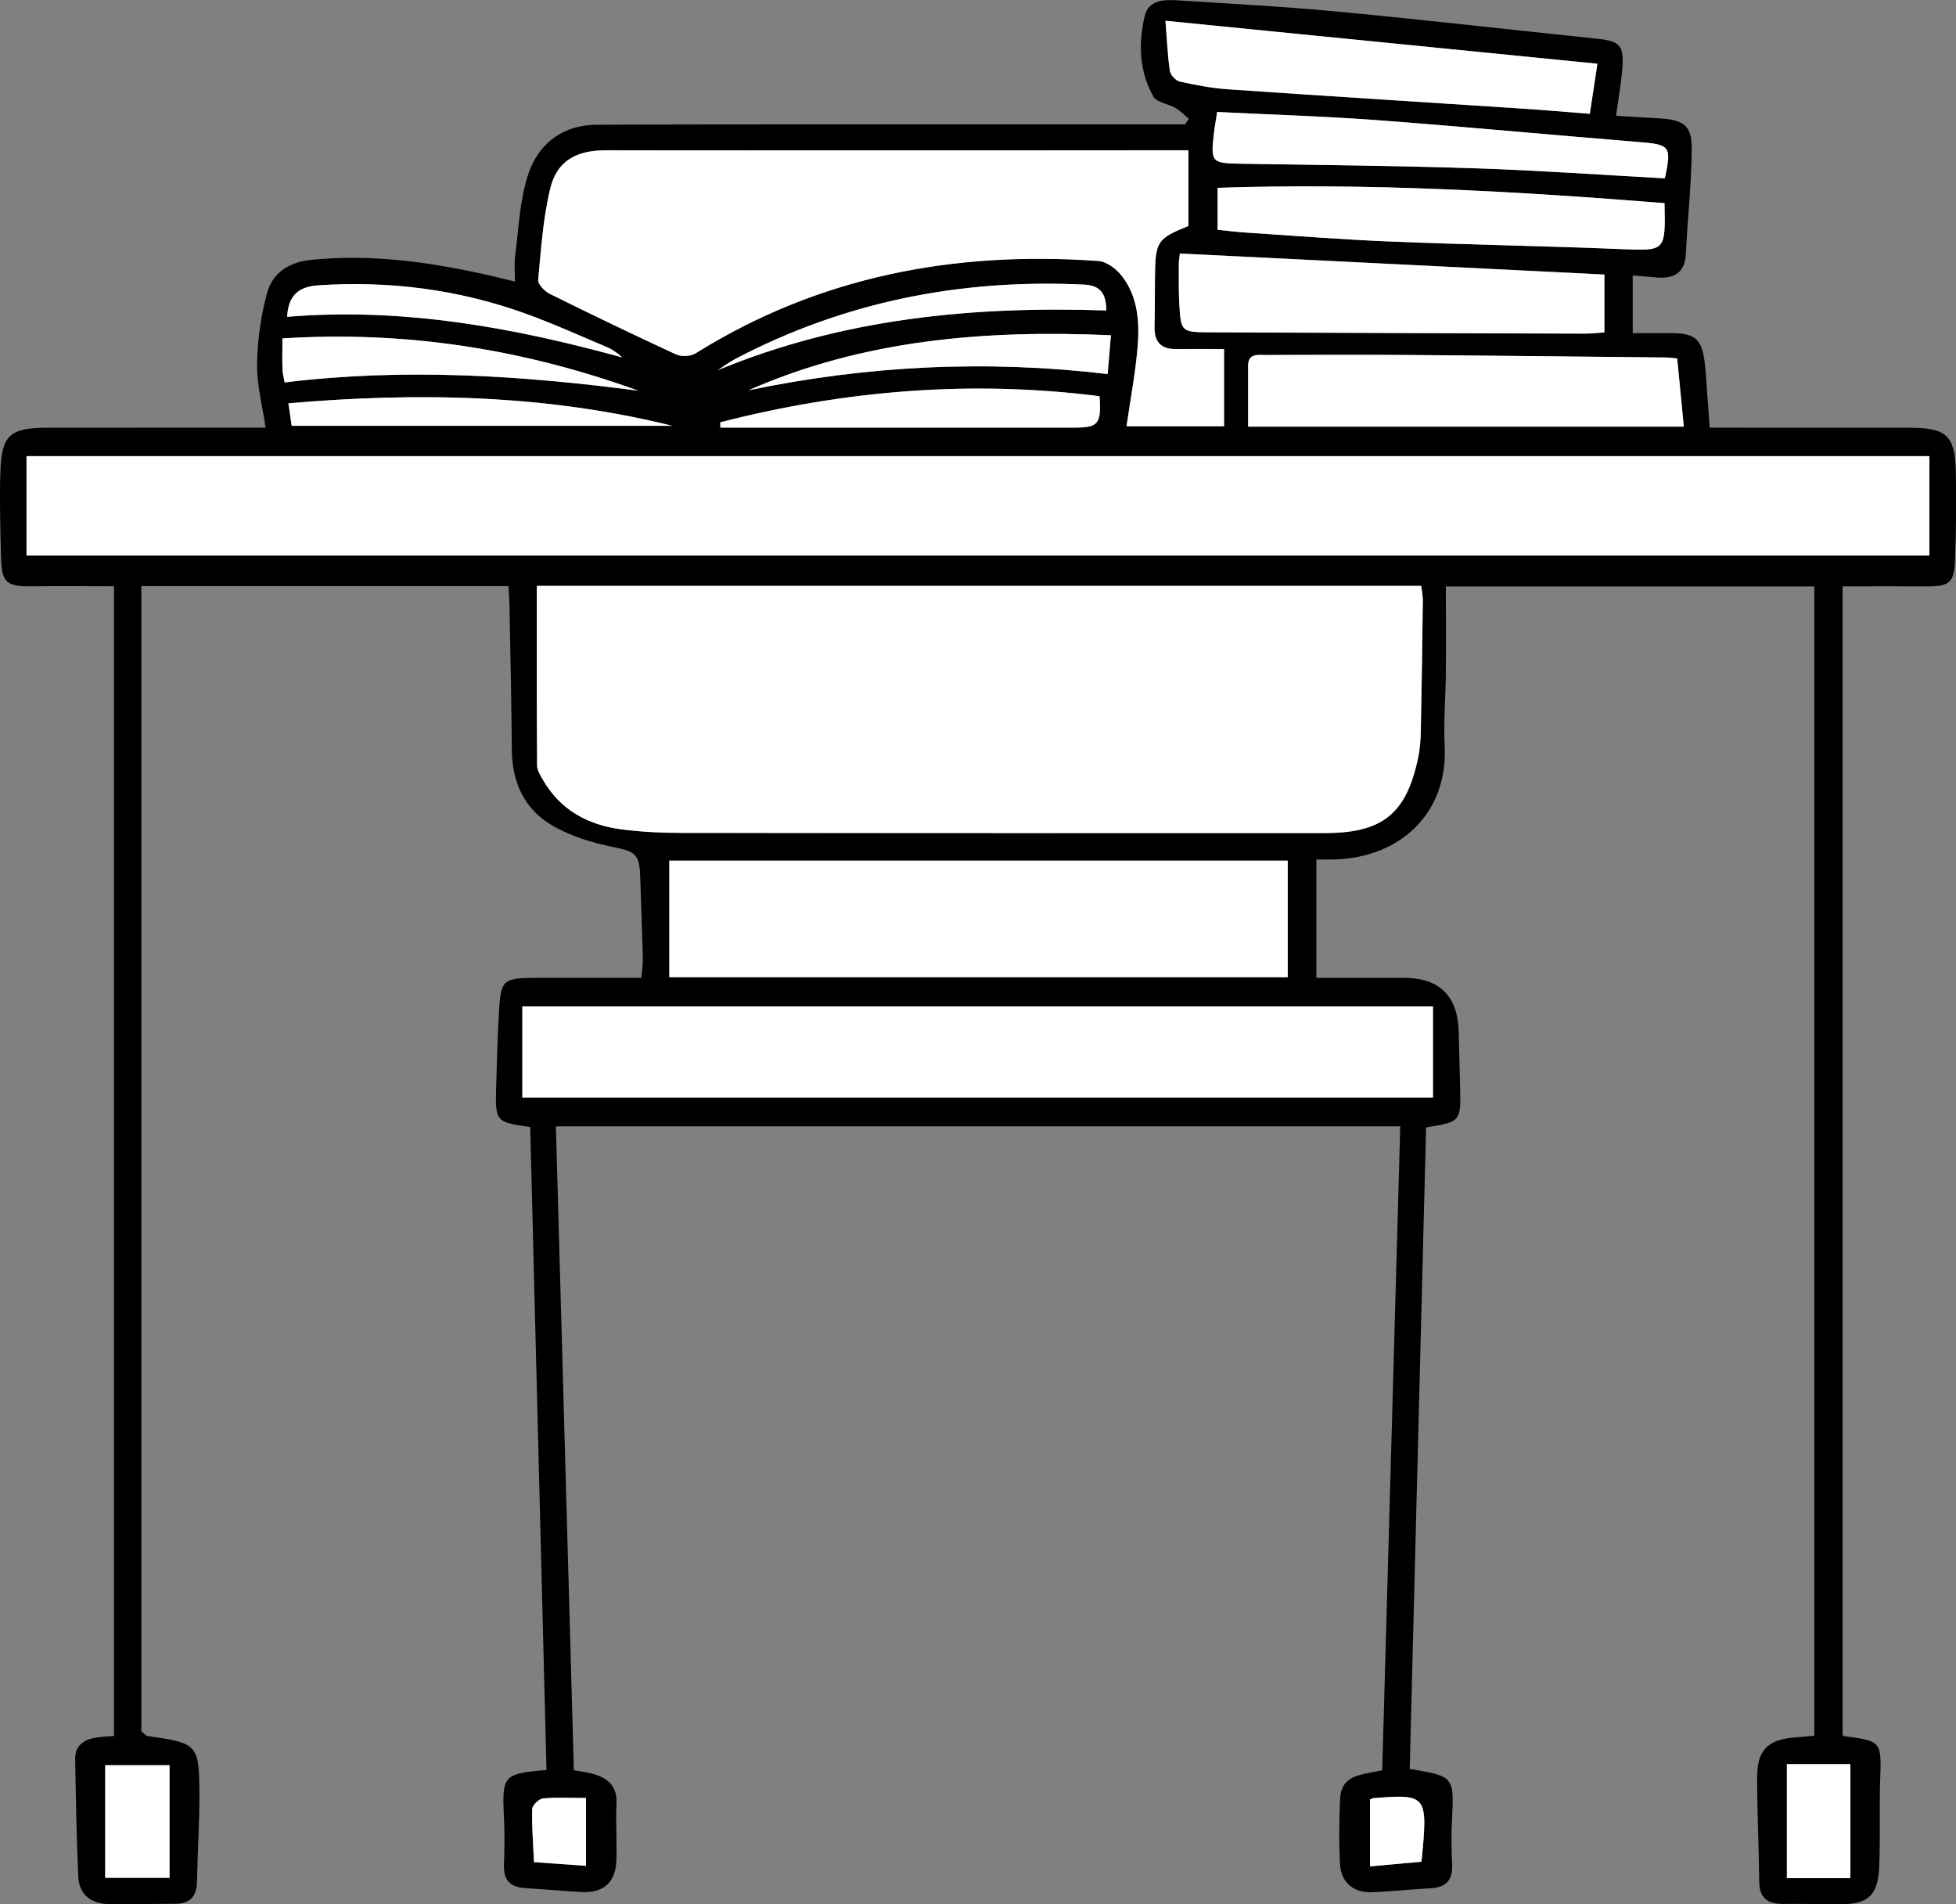 <?xml version="1.0" encoding="UTF-8"?> <svg xmlns="http://www.w3.org/2000/svg" id="_Слой_2" data-name="Слой 2" viewBox="0 0 280.93 273.45"><rect x="0" y="0" width="280.93" height="273.45" fill="#808080" stroke="none"/><defs><style> .cls-1, .cls-2 { stroke-width: 0px; } .cls-2 { fill: #fff; } </style></defs><g id="_Слой_1-2" data-name="Слой 1"><g><path class="cls-1" d="m79.84,161.72c.86,30.95,1.72,61.7,2.58,92.47,1.2.23,2.1.32,2.94.58,1.99.62,3.28,1.75,3.18,4.11-.11,2.72.06,5.45-.01,8.17-.08,3.22-1.81,4.8-5.02,4.63-2.72-.14-5.43-.4-8.15-.57-2.13-.13-3.06-1.19-2.98-3.35.09-2.35.1-4.72-.01-7.07-.27-5.71-.03-6.03,6.12-6.53-.78-30.77-1.56-61.57-2.34-92.33-4.93-.68-5.03-.77-4.89-5.69.1-3.54.19-7.08.39-10.62.28-4.91.51-5.09,5.56-5.11,4.89-.02,9.78,0,14.91,0,.09-1.09.23-1.97.21-2.85-.1-3.9-.26-7.81-.38-11.71-.1-3.29-.76-3.59-3.96-4.24-3.03-.61-6.14-1.58-8.78-3.14-3.92-2.32-5.67-6.18-5.7-10.81-.05-6.81-.21-13.63-.33-20.44-.02-.98-.09-1.96-.14-3.06H20.3v164.42c.55.47.67.67.82.69,7.36,1.05,7.5,1.15,7.52,8.71,0,4.08-.27,8.17-.35,12.25-.04,2.18-1.08,3.14-3.19,3.14-3.18,0-6.36.12-9.54.04-2.51-.06-4.21-1.39-4.32-3.98-.25-5.62-.35-11.25-.44-16.88-.03-1.86,1.22-2.74,2.92-3.03.88-.15,1.77-.17,2.65-.25V84.18c-4.15,0-7.93-.04-11.71.01-3.68.06-4.42-.5-4.51-4.05-.11-4.08-.22-8.18-.1-12.26.16-5.4,1.33-6.45,6.73-6.46,9.45-.02,18.9,0,28.34-.01.98,0,1.96,0,3.03,0-.47-3.21-1.27-6.16-1.23-9.09.05-3.4.53-6.87,1.41-10.15.77-2.9,3.04-4.5,6.25-4.84,8.99-.94,17.75.38,26.46,2.39.87.2,1.74.42,2.92.71,0-1.38-.12-2.53.02-3.65.51-3.84.65-7.81,1.79-11.46,1.43-4.61,4.94-7.39,10-7.41,16.08-.07,32.15-.04,48.23-.05,11.08,0,22.17,0,33.25,0,.99,0,1.97,0,2.96,0l.53-.82c-.64-.52-1.22-1.13-1.92-1.54-1.04-.61-2.69-.78-3.17-1.64-2.04-3.62-2.17-7.66-1.23-11.59.54-2.28,2.79-2.35,4.75-2.22,7.7.5,15.42.9,23.1,1.63,12.38,1.18,24.74,2.59,37.12,3.88,3.2.33,3.85.93,3.63,4.07-.16,2.25-.57,4.48-.91,7,2.11.13,4.25.25,6.4.38,3.37.22,4.51,1.08,4.47,4.49-.06,4.98-.6,9.95-.85,14.93-.15,2.96-1.89,3.64-4.42,3.39-.98-.1-1.96-.16-3.21-.27v8.29c1.78,0,3.56,0,5.34,0,3.68-.02,4.63.81,5.03,4.51.16,1.44.23,2.9.34,4.35.11,1.44.21,2.89.35,4.71.89,0,1.85,0,2.81,0,8.63,0,17.26,0,25.89.01,5.31.01,6.52,1.1,6.64,6.28.1,4.27.05,8.54-.11,12.8-.12,3.18-.87,3.72-4.03,3.7-3.89-.03-7.79,0-12.12,0v164.93s.08.15.23.17c5.39.71,5.36.75,5.17,6.32-.14,4.08.03,8.18-.13,12.26-.17,4.38-1.6,5.61-5.92,5.56-2.63-.03-5.27-.07-7.9-.05-2.19.01-3.4-.83-3.42-3.2-.05-4.99-.31-9.98-.3-14.97,0-4.01,1.57-5.48,5.63-5.75.71-.05,1.41-.13,2.58-.23V84.21h-52.92c0,4.2.03,8.26,0,12.32-.03,3.54-.34,7.1-.17,10.63.46,9.57-6.32,15.99-15.84,16.25-.72.02-1.44,0-2.59,0v17c4.1,0,8.32,0,12.55,0q7.62,0,7.89,7.61c.09,2.63.13,5.27.2,7.9.14,5.14.13,5.16-4.88,5.97-.78,30.69-1.56,61.43-2.35,92.11,6.42,1.08,6.39,1.08,6.06,7.54-.11,2.08-.06,4.18.03,6.26.1,2.16-.87,3.2-3,3.33-2.81.17-5.61.45-8.43.58-2.73.13-4.55-1.4-4.68-4.14-.15-3.08-.12-6.18.02-9.26.16-3.54,3.12-3.45,6.05-4.11.86-30.67,1.72-61.48,2.59-92.47h-121.26Zm-2.73-77.59c0,8.81-.02,17.33.04,25.84,0,.66.46,1.36.82,1.98,2.5,4.38,6.49,6.52,11.3,7.14,2.96.38,5.97.5,8.96.51,30.69.04,61.38.03,92.07.02,8.27,0,11.7-2.76,13.39-10.83.26-1.24.35-2.52.38-3.79.13-6.26.21-12.53.29-18.79,0-.68-.15-1.37-.23-2.08h-127.01ZM3.81,79.75h273.3v-14.25H3.81v14.25ZM170.69,21.57c-1.44,0-2.52,0-3.59,0-26.7,0-53.39.03-80.09,0-4.16,0-7.01,1.46-7.98,5.46-1.03,4.28-1.33,8.75-1.74,13.15-.06.62.92,1.62,1.65,1.99,6.01,2.98,12.05,5.9,18.14,8.7.77.35,2.09.3,2.8-.14,17.78-11.1,37.26-14.74,57.88-13.27,1.2.09,2.61,1.17,3.39,2.19,2.34,3.06,2.54,6.77,2.21,10.42-.34,3.73-1.04,7.43-1.57,11.12h14.01v-11.08c-2.41,0-4.66-.02-6.9,0-2.19.03-3.13-1.07-3.09-3.2.05-2.27.04-4.53.06-6.8.05-5.51.24-5.81,4.81-7.68v-10.88Zm-95.67,136.03h130.79v-13.09H75.02v13.09Zm109.93-17.28v-16.74h-88.82v16.74h88.82Zm55.94-88.84c-.76-.06-1.2-.13-1.65-.14-12.35-.13-24.69-.27-37.04-.36-6.81-.05-13.63-.03-20.44,0-1.13,0-2.52-.28-2.51,1.6.02,2.87,0,5.74,0,8.69h62.58c-.32-3.29-.63-6.42-.95-9.78Zm-10.46-12.07c-20.38-1.01-40.62-2.01-60.98-3.02-.06.58-.15,1.02-.15,1.46,0,2-.04,4,.08,5.99.22,3.73.34,3.85,4.17,3.86,18.05.08,36.11.14,54.16.19.87,0,1.75-.1,2.71-.17v-8.33ZM167.38,2.98c.25,3.11.32,5.18.64,7.22.09.58.85,1.39,1.42,1.52,2.29.5,4.62.95,6.96,1.11,14.02.96,28.05,1.83,42.07,2.76,3.22.21,6.44.49,9.86.76.38-2.53.72-4.72,1.09-7.19-20.78-2.07-41.11-4.09-62.05-6.17Zm71.69,26.19c-21.47-1.71-42.78-2.92-64.21-2.2v6.03c1.49.15,2.82.31,4.15.4,6.88.45,13.76,1,20.65,1.28,10.97.45,21.96.63,32.93,1.08,6.62.27,6.61.41,6.46-6.59Zm-64.27-13.09c-.2,1.34-.35,2.13-.45,2.93-.51,4.32-.36,4.43,3.89,4.5,11.24.18,22.48.28,33.72.66,9.05.3,18.1.95,27.14,1.44.98-4.59.75-4.85-3.58-5.2-12.57-1.03-25.13-2.21-37.7-3.15-7.58-.57-15.19-.79-23.03-1.18Zm-71.35,44.56c0,.25,0,.51,0,.76.9,0,1.79,0,2.69,0,16.05,0,32.1,0,48.15,0,3.46,0,3.9-.52,3.62-4.51-18.4-2.34-36.54-.85-54.47,3.75Zm-62.89-12.04c0,1.73-.03,3.08.01,4.44.02.61.2,1.22.32,1.88,17.06-2.09,33.93-1.02,50.78,1.19-16.43-5.95-33.34-8.64-51.11-7.51Zm1.33,12.55h54.64c-18.18-4.5-36.54-4.84-55.12-3.23.19,1.27.33,2.25.47,3.23Zm65.59-5.1c17.04-3.56,34.16-4.4,51.6-2.34.17-1.98.31-3.64.47-5.57-18.21-.8-35.59.66-52.07,7.91Zm-66.24-10.55c16.54-1.37,32.39,1.51,48.11,5.83-.68-.65-1.41-1.15-2.2-1.48-3.92-1.65-7.8-3.42-11.79-4.85-9.58-3.44-19.49-4.7-29.66-4.02-2.84.19-4.32,1.48-4.46,4.53Zm117.65-.92c-.05-2.57-.94-3.61-3.28-3.72-17.6-.82-34.31,2.45-49.97,10.66-.89.47-1.7,1.08-2.54,1.63,17.88-7.41,36.55-9.22,55.8-8.57ZM24.35,253.47h-9.24v16.17h9.24v-16.17Zm232.29-.15v16.37h9.12v-16.37h-9.12Zm-59.87,5.07v9.61c2.64-.24,5.04-.45,7.39-.67.95-9.56.81-9.74-6.9-9.13-.08,0-.16.06-.49.19Zm-120.07,9c2.63.19,5.03.36,7.46.53v-9.74c-2.22,0-4.22-.12-6.19.07-.58.06-1.52.97-1.54,1.52-.07,2.43.14,4.87.26,7.62Z"></path><path class="cls-2" d="m77.11,84.13h127.01c.08.71.24,1.4.23,2.08-.08,6.26-.16,12.53-.29,18.79-.03,1.27-.12,2.55-.38,3.79-1.69,8.07-5.12,10.83-13.39,10.83-30.69,0-61.38.01-92.07-.02-2.99,0-6-.12-8.96-.51-4.81-.63-8.8-2.77-11.3-7.14-.35-.62-.81-1.32-.82-1.98-.06-8.51-.04-17.02-.04-25.84Z"></path><path class="cls-2" d="m3.81,79.75v-14.25h273.3v14.25H3.81Z"></path><path class="cls-2" d="m170.69,21.57v10.88c-4.57,1.87-4.76,2.17-4.81,7.68-.02,2.27-.01,4.53-.06,6.8-.05,2.13.9,3.23,3.09,3.2,2.24-.03,4.49,0,6.9,0v11.08h-14.01c.54-3.69,1.24-7.39,1.57-11.12.33-3.65.13-7.36-2.21-10.42-.78-1.02-2.2-2.11-3.39-2.19-20.63-1.47-40.11,2.17-57.88,13.27-.71.44-2.03.49-2.8.14-6.09-2.81-12.13-5.72-18.14-8.7-.73-.36-1.7-1.37-1.65-1.99.41-4.4.7-8.87,1.74-13.15.97-4.01,3.82-5.47,7.98-5.46,26.7.03,53.39,0,80.09,0,1.07,0,2.15,0,3.59,0Z"></path><path class="cls-2" d="m75.02,157.6v-13.09h130.79v13.09H75.02Z"></path><path class="cls-2" d="m184.95,140.32h-88.82v-16.74h88.82v16.74Z"></path><path class="cls-2" d="m240.89,51.48c.33,3.36.63,6.49.95,9.78h-62.58c0-2.95.01-5.82,0-8.69-.01-1.88,1.38-1.6,2.51-1.6,6.81-.02,13.63-.04,20.44,0,12.35.09,24.69.24,37.04.36.45,0,.89.07,1.65.14Z"></path><path class="cls-2" d="m230.43,39.41v8.33c-.97.06-1.84.17-2.71.17-18.05-.05-36.11-.11-54.16-.19-3.82-.02-3.95-.13-4.17-3.86-.12-1.99-.07-3.99-.08-5.99,0-.44.09-.88.15-1.46,20.35,1.01,40.6,2.01,60.98,3.02Z"></path><path class="cls-2" d="m167.38,2.98c20.93,2.08,41.27,4.11,62.05,6.17-.38,2.48-.71,4.66-1.09,7.19-3.42-.27-6.64-.55-9.86-.76-14.02-.92-28.05-1.79-42.07-2.76-2.34-.16-4.67-.61-6.96-1.11-.58-.13-1.33-.93-1.42-1.52-.32-2.04-.39-4.12-.64-7.22Z"></path><path class="cls-2" d="m239.07,29.17c.15,7,.15,6.86-6.46,6.59-10.97-.45-21.96-.63-32.93-1.08-6.89-.28-13.77-.83-20.65-1.28-1.34-.09-2.67-.25-4.15-.4v-6.03c21.42-.72,42.74.49,64.21,2.2Z"></path><path class="cls-2" d="m174.81,16.08c7.83.39,15.44.61,23.03,1.18,12.58.94,25.13,2.13,37.7,3.15,4.33.35,4.56.61,3.58,5.2-9.05-.5-18.09-1.14-27.14-1.44-11.23-.37-22.48-.48-33.72-.66-4.25-.07-4.4-.18-3.89-4.5.09-.8.24-1.6.45-2.93Z"></path><path class="cls-2" d="m103.45,60.64c17.93-4.6,36.07-6.09,54.47-3.75.28,3.99-.16,4.51-3.62,4.51-16.05,0-32.1,0-48.15,0-.9,0-1.79,0-2.69,0,0-.25,0-.51,0-.76Z"></path><path class="cls-2" d="m40.56,48.59c17.77-1.13,34.68,1.56,51.11,7.51-16.85-2.21-33.72-3.28-50.78-1.19-.12-.65-.3-1.26-.32-1.88-.05-1.35-.01-2.71-.01-4.44Z"></path><path class="cls-2" d="m41.9,61.14c-.14-.98-.29-1.96-.47-3.23,18.58-1.61,36.94-1.27,55.12,3.23h-54.64Z"></path><path class="cls-2" d="m107.49,56.05c16.48-7.25,33.86-8.71,52.07-7.91-.16,1.93-.3,3.59-.47,5.57-17.44-2.06-34.56-1.22-51.6,2.34Z"></path><path class="cls-2" d="m41.25,45.5c.14-3.05,1.62-4.34,4.46-4.53,10.17-.68,20.07.58,29.66,4.02,4,1.44,7.88,3.2,11.79,4.85.79.33,1.52.84,2.2,1.48-15.72-4.32-31.56-7.2-48.11-5.83Z"></path><path class="cls-2" d="m158.91,44.58c-19.25-.65-37.92,1.16-55.8,8.57.85-.55,1.65-1.17,2.54-1.63,15.66-8.21,32.37-11.49,49.97-10.66,2.34.11,3.24,1.15,3.28,3.72Z"></path><path class="cls-2" d="m24.35,253.47v16.17h-9.24v-16.17h9.24Z"></path><path class="cls-2" d="m256.64,253.32h9.12v16.37h-9.12v-16.37Z"></path><path class="cls-2" d="m196.77,258.39c.32-.13.4-.18.49-.19,7.71-.61,7.85-.43,6.9,9.13-2.35.21-4.75.43-7.39.67v-9.61Z"></path><path class="cls-2" d="m76.7,267.39c-.12-2.75-.33-5.19-.26-7.62.01-.54.95-1.46,1.54-1.52,1.97-.19,3.97-.07,6.19-.07v9.74c-2.43-.17-4.82-.35-7.46-.53Z"></path></g></g></svg> 
